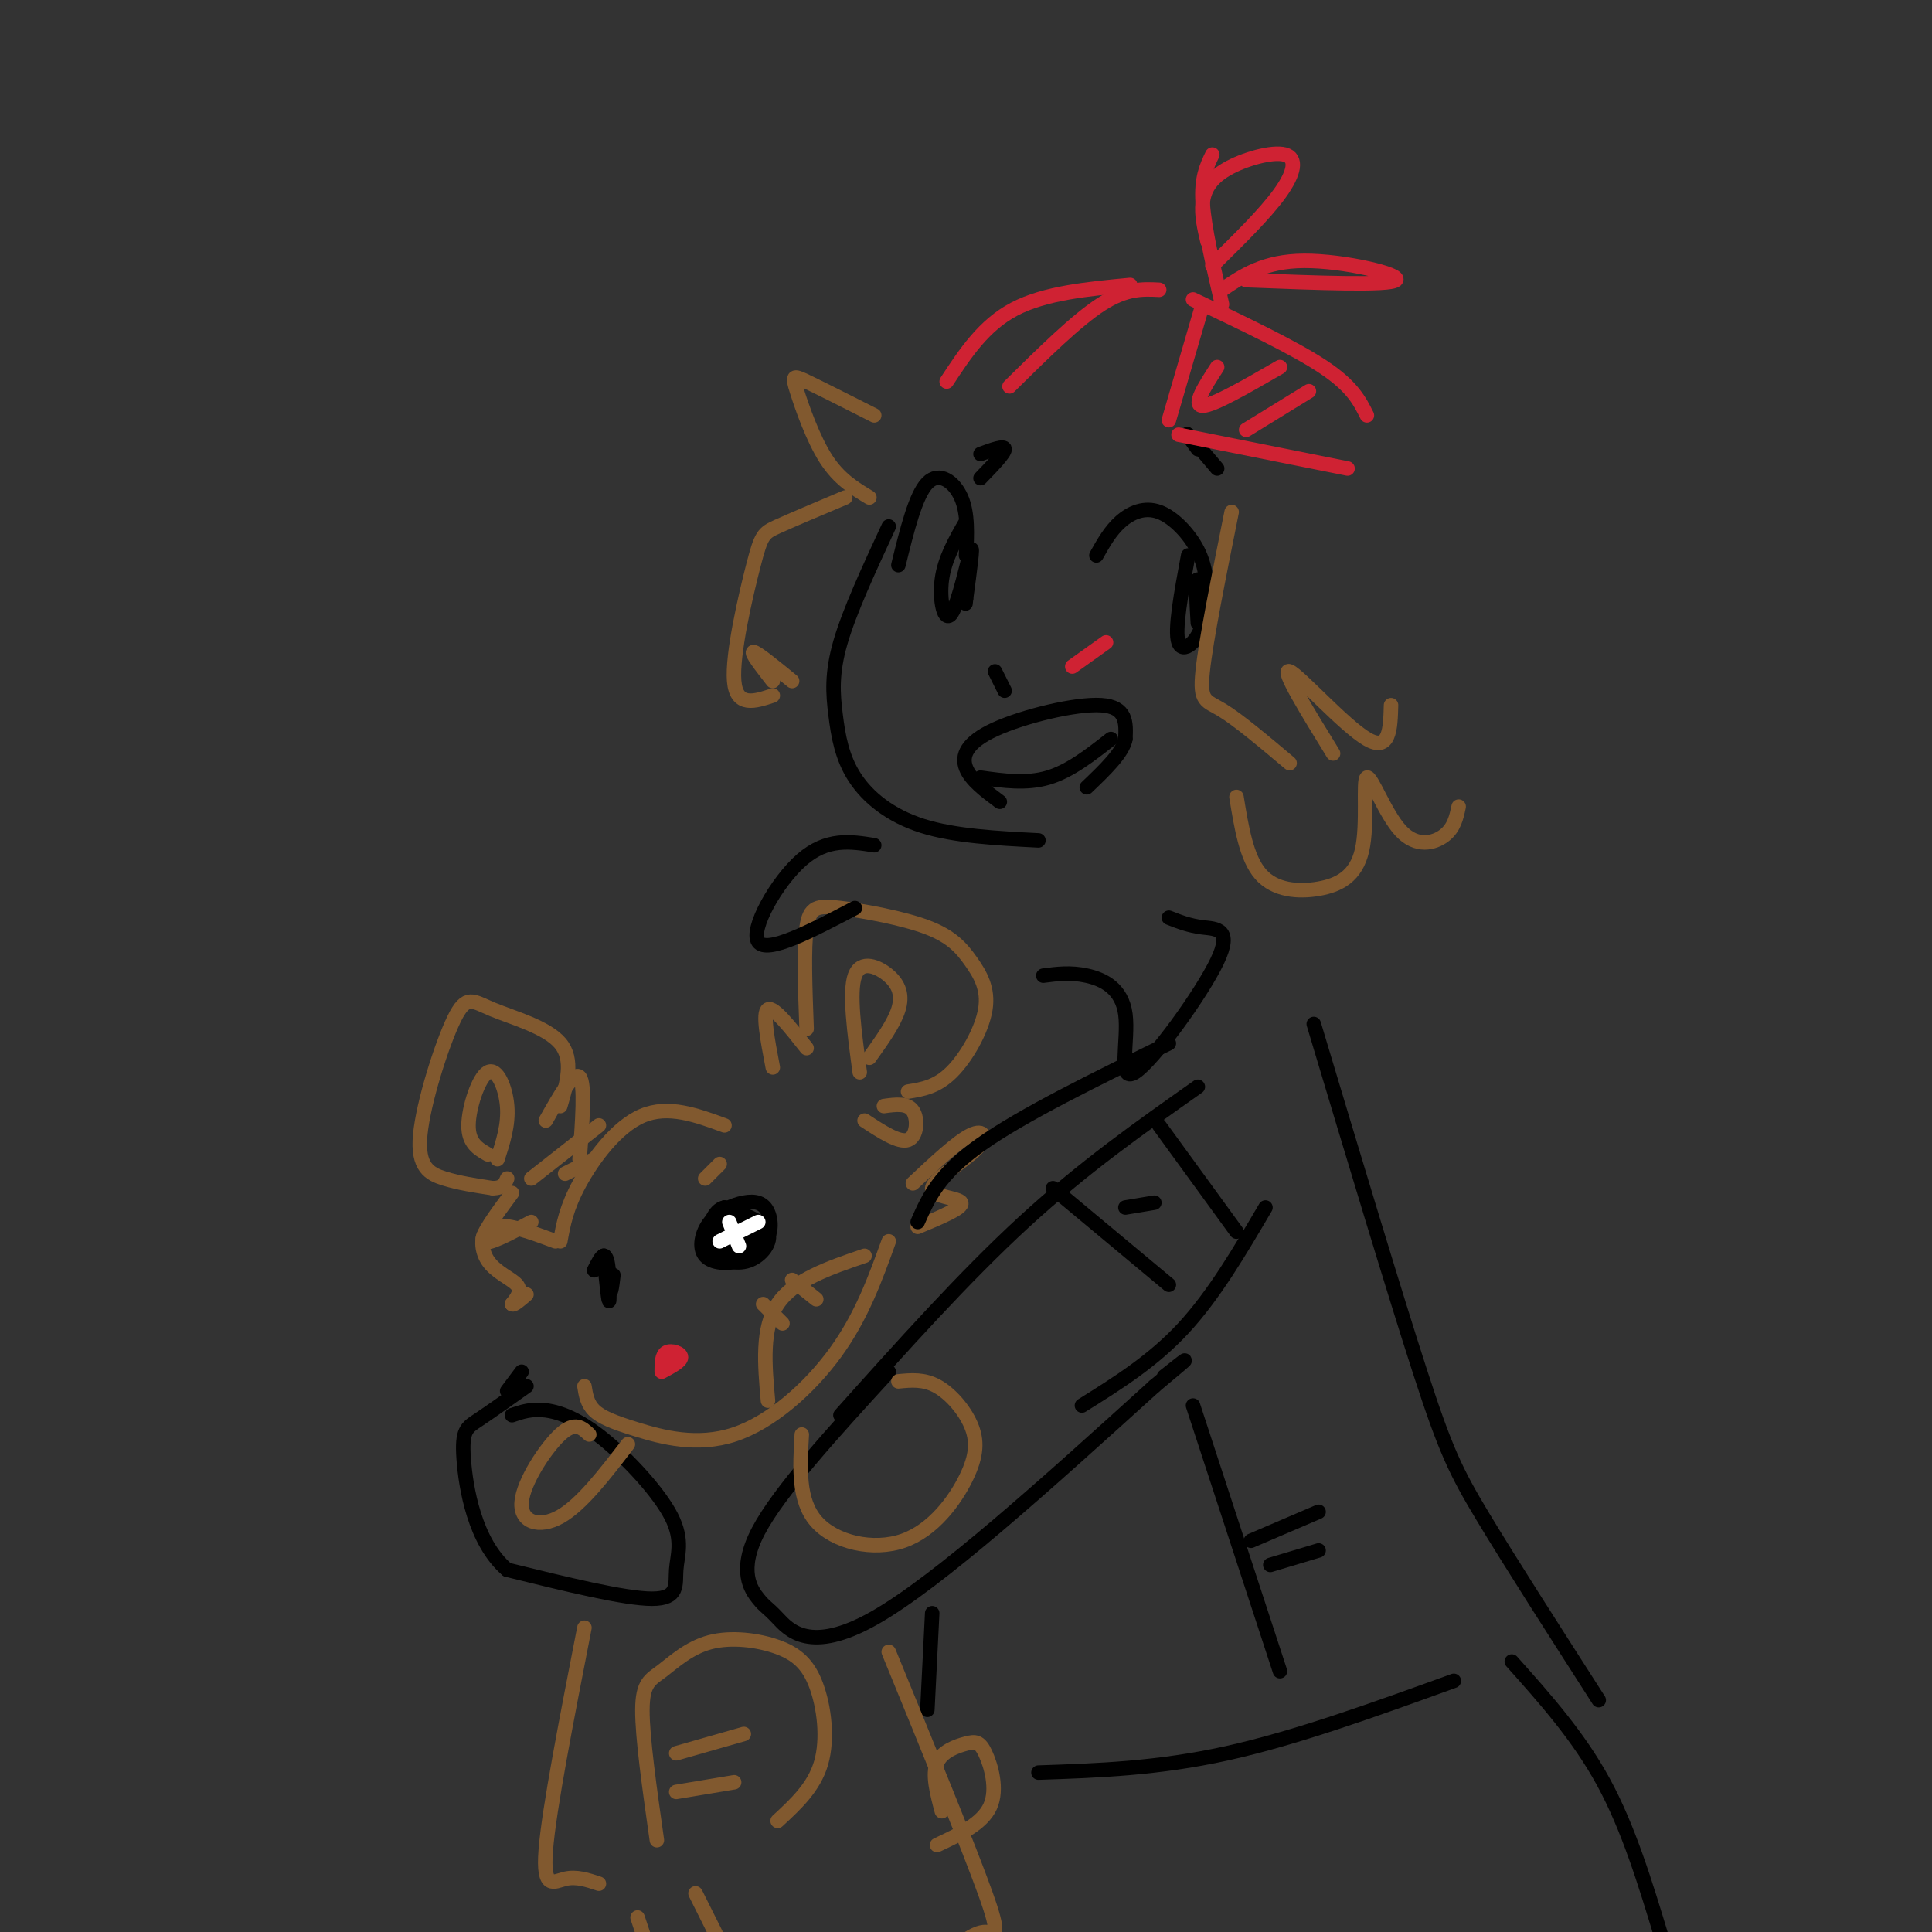 <svg viewBox='0 0 400 400' version='1.1' xmlns='http://www.w3.org/2000/svg' xmlns:xlink='http://www.w3.org/1999/xlink'><rect x="0" y="0" width="400" height="400" fill="#333333" stroke="none"/><g fill='none' stroke='#81592f' stroke-width='3' stroke-linecap='round' stroke-linejoin='round'><path d='M160,221c-1.083,-5.667 -2.167,-11.333 -1,-12c1.167,-0.667 4.583,3.667 8,8'/><path d='M167,213c-0.310,-8.343 -0.620,-16.687 0,-21c0.620,-4.313 2.171,-4.596 7,-4c4.829,0.596 12.935,2.071 18,4c5.065,1.929 7.090,4.311 9,7c1.910,2.689 3.707,5.686 3,10c-0.707,4.314 -3.916,9.947 -7,13c-3.084,3.053 -6.042,3.527 -9,4'/><path d='M183,229c2.444,-0.333 4.889,-0.667 6,1c1.111,1.667 0.889,5.333 -1,6c-1.889,0.667 -5.444,-1.667 -9,-4'/><path d='M178,222c-1.119,-8.304 -2.238,-16.607 -1,-20c1.238,-3.393 4.833,-1.875 7,0c2.167,1.875 2.905,4.107 2,7c-0.905,2.893 -3.452,6.446 -6,10'/><path d='M150,233c-5.822,-2.133 -11.644,-4.267 -17,-2c-5.356,2.267 -10.244,8.933 -13,14c-2.756,5.067 -3.378,8.533 -4,12'/><path d='M115,257c-5.196,-1.935 -10.393,-3.869 -13,-3c-2.607,0.869 -2.625,4.542 -1,7c1.625,2.458 4.893,3.702 6,5c1.107,1.298 0.054,2.649 -1,4'/><path d='M106,270c0.333,0.333 1.667,-0.833 3,-2'/><path d='M120,240c0.583,-7.833 1.167,-15.667 0,-17c-1.167,-1.333 -4.083,3.833 -7,9'/><path d='M116,229c1.406,-4.818 2.812,-9.635 0,-13c-2.812,-3.365 -9.842,-5.277 -14,-7c-4.158,-1.723 -5.444,-3.256 -8,2c-2.556,5.256 -6.380,17.300 -7,24c-0.620,6.700 1.966,8.057 5,9c3.034,0.943 6.517,1.471 10,2'/><path d='M102,246c2.167,0.000 2.583,-1.000 3,-2'/><path d='M106,247c-3.333,4.500 -6.667,9.000 -6,10c0.667,1.000 5.333,-1.500 10,-4'/><path d='M121,287c0.282,1.789 0.565,3.579 2,5c1.435,1.421 4.024,2.474 9,4c4.976,1.526 12.340,3.526 20,1c7.660,-2.526 15.617,-9.579 21,-17c5.383,-7.421 8.191,-15.211 11,-23'/><path d='M189,245c4.624,-4.340 9.247,-8.679 12,-10c2.753,-1.321 3.635,0.378 1,3c-2.635,2.622 -8.786,6.167 -9,8c-0.214,1.833 5.510,1.952 6,3c0.490,1.048 -4.255,3.024 -9,5'/></g>
<g fill='none' stroke='#000000' stroke-width='3' stroke-linecap='round' stroke-linejoin='round'><path d='M152,252c-3.158,1.809 -6.316,3.618 -5,5c1.316,1.382 7.107,2.339 10,1c2.893,-1.339 2.889,-4.972 2,-7c-0.889,-2.028 -2.664,-2.449 -5,-2c-2.336,0.449 -5.234,1.770 -7,4c-1.766,2.230 -2.398,5.370 -1,7c1.398,1.630 4.828,1.752 7,1c2.172,-0.752 3.086,-2.376 4,-4'/><path d='M157,257c0.180,-1.738 -1.371,-4.083 -4,-4c-2.629,0.083 -6.337,2.593 -6,4c0.337,1.407 4.717,1.711 7,1c2.283,-0.711 2.468,-2.438 1,-3c-1.468,-0.562 -4.587,0.041 -5,1c-0.413,0.959 1.882,2.274 3,2c1.118,-0.274 1.059,-2.137 1,-4'/><path d='M154,254c-1.121,0.204 -4.423,2.715 -4,3c0.423,0.285 4.572,-1.655 5,-3c0.428,-1.345 -2.866,-2.095 -5,-1c-2.134,1.095 -3.108,4.036 -2,6c1.108,1.964 4.298,2.952 7,2c2.702,-0.952 4.915,-3.843 4,-6c-0.915,-2.157 -4.957,-3.578 -9,-5'/><path d='M150,250c-2.289,0.467 -3.511,4.133 -3,6c0.511,1.867 2.756,1.933 5,2'/></g>
<g fill='none' stroke='#cf2233' stroke-width='3' stroke-linecap='round' stroke-linejoin='round'><path d='M137,284c2.000,-1.067 4.000,-2.133 4,-3c0.000,-0.867 -2.000,-1.533 -3,-1c-1.000,0.533 -1.000,2.267 -1,4'/></g>
<g fill='none' stroke='#81592f' stroke-width='3' stroke-linecap='round' stroke-linejoin='round'><path d='M159,290c-0.667,-7.500 -1.333,-15.000 2,-20c3.333,-5.000 10.667,-7.500 18,-10'/><path d='M158,270c0.000,0.000 4.000,4.000 4,4'/><path d='M164,265c0.000,0.000 5.000,4.000 5,4'/><path d='M103,240c1.155,-3.565 2.310,-7.131 2,-11c-0.310,-3.869 -2.083,-8.042 -4,-7c-1.917,1.042 -3.976,7.298 -4,11c-0.024,3.702 1.988,4.851 4,6'/><path d='M110,244c0.000,0.000 14.000,-11.000 14,-11'/><path d='M117,243c0.000,0.000 6.000,-3.000 6,-3'/><path d='M149,241c0.000,0.000 -3.000,3.000 -3,3'/></g>
<g fill='none' stroke='#000000' stroke-width='3' stroke-linecap='round' stroke-linejoin='round'><path d='M127,264c-0.280,2.363 -0.560,4.726 -1,3c-0.440,-1.726 -1.042,-7.542 -1,-7c0.042,0.542 0.726,7.440 1,9c0.274,1.560 0.137,-2.220 0,-6'/><path d='M126,263c-0.133,-1.733 -0.467,-3.067 -1,-3c-0.533,0.067 -1.267,1.533 -2,3'/></g>
<g fill='none' stroke='#ffffff' stroke-width='3' stroke-linecap='round' stroke-linejoin='round'><path d='M151,253c0.000,0.000 2.000,5.000 2,5'/><path d='M149,257c0.000,0.000 8.000,-4.000 8,-4'/></g>
<g fill='none' stroke='#000000' stroke-width='3' stroke-linecap='round' stroke-linejoin='round'><path d='M184,284c-11.357,12.407 -22.715,24.813 -27,33c-4.285,8.187 -1.499,12.153 0,14c1.499,1.847 1.711,1.574 4,4c2.289,2.426 6.654,7.550 20,0c13.346,-7.550 35.673,-27.775 58,-48'/><path d='M239,287c10.000,-8.333 6.000,-5.167 2,-2'/><path d='M184,109c-4.065,8.764 -8.131,17.528 -10,24c-1.869,6.472 -1.542,10.652 -1,15c0.542,4.348 1.300,8.863 4,13c2.700,4.137 7.343,7.896 14,10c6.657,2.104 15.329,2.552 24,3'/><path d='M227,115c1.435,-2.554 2.869,-5.107 5,-7c2.131,-1.893 4.958,-3.125 8,-2c3.042,1.125 6.298,4.607 8,8c1.702,3.393 1.851,6.696 2,10'/><path d='M246,115c-1.440,7.738 -2.881,15.476 -2,18c0.881,2.524 4.083,-0.167 5,-4c0.917,-3.833 -0.452,-8.810 -1,-9c-0.548,-0.190 -0.274,4.405 0,9'/><path d='M252,97c-2.667,-3.167 -5.333,-6.333 -6,-7c-0.667,-0.667 0.667,1.167 2,3'/><path d='M200,115c0.222,-4.356 0.444,-8.711 -1,-12c-1.444,-3.289 -4.556,-5.511 -7,-3c-2.444,2.511 -4.222,9.756 -6,17'/><path d='M200,108c-2.214,3.833 -4.429,7.667 -5,12c-0.571,4.333 0.500,9.167 2,7c1.500,-2.167 3.429,-11.333 4,-13c0.571,-1.667 -0.214,4.167 -1,10'/><path d='M200,124c-0.167,1.667 -0.083,0.833 0,0'/><path d='M203,99c2.500,-2.583 5.000,-5.167 5,-6c0.000,-0.833 -2.500,0.083 -5,1'/><path d='M207,166c-3.012,-2.244 -6.024,-4.488 -7,-7c-0.976,-2.512 0.083,-5.292 6,-8c5.917,-2.708 16.690,-5.345 22,-5c5.310,0.345 5.155,3.673 5,7'/><path d='M233,153c-0.500,2.833 -4.250,6.417 -8,10'/><path d='M203,161c4.750,0.667 9.500,1.333 14,0c4.500,-1.333 8.750,-4.667 13,-8'/><path d='M206,139c0.000,0.000 2.000,4.000 2,4'/></g>
<g fill='none' stroke='#cf2233' stroke-width='3' stroke-linecap='round' stroke-linejoin='round'><path d='M209,80c6.917,-6.833 13.833,-13.667 19,-17c5.167,-3.333 8.583,-3.167 12,-3'/><path d='M242,87c0.000,0.000 7.000,-24.000 7,-24'/><path d='M247,62c10.500,5.000 21.000,10.000 27,14c6.000,4.000 7.500,7.000 9,10'/><path d='M244,90c0.000,0.000 35.000,7.000 35,7'/><path d='M196,79c3.833,-5.833 7.667,-11.667 14,-15c6.333,-3.333 15.167,-4.167 24,-5'/><path d='M253,63c-1.833,-7.917 -3.667,-15.833 -4,-21c-0.333,-5.167 0.833,-7.583 2,-10'/><path d='M250,50c-0.640,-2.719 -1.279,-5.439 -1,-8c0.279,-2.561 1.477,-4.965 5,-7c3.523,-2.035 9.372,-3.702 12,-3c2.628,0.702 2.037,3.772 -1,8c-3.037,4.228 -8.518,9.614 -14,15'/><path d='M253,60c4.378,-2.978 8.756,-5.956 17,-6c8.244,-0.044 20.356,2.844 19,4c-1.356,1.156 -16.178,0.578 -31,0'/><path d='M252,76c-2.583,4.000 -5.167,8.000 -3,8c2.167,0.000 9.083,-4.000 16,-8'/><path d='M258,89c0.000,0.000 13.000,-8.000 13,-8'/></g>
<g fill='none' stroke='#81592f' stroke-width='3' stroke-linecap='round' stroke-linejoin='round'><path d='M255,106c-2.667,13.289 -5.333,26.578 -6,33c-0.667,6.422 0.667,5.978 4,8c3.333,2.022 8.667,6.511 14,11'/><path d='M276,156c-5.467,-8.889 -10.933,-17.778 -9,-17c1.933,0.778 11.267,11.222 16,14c4.733,2.778 4.867,-2.111 5,-7'/><path d='M181,86c-5.565,-2.815 -11.131,-5.631 -14,-7c-2.869,-1.369 -3.042,-1.292 -2,2c1.042,3.292 3.298,9.798 6,14c2.702,4.202 5.851,6.101 9,8'/><path d='M175,103c-5.518,2.327 -11.036,4.655 -14,6c-2.964,1.345 -3.375,1.708 -5,8c-1.625,6.292 -4.464,18.512 -4,24c0.464,5.488 4.232,4.244 8,3'/><path d='M160,141c-2.333,-3.000 -4.667,-6.000 -4,-6c0.667,0.000 4.333,3.000 8,6'/><path d='M256,165c1.030,6.325 2.059,12.649 5,16c2.941,3.351 7.792,3.728 12,3c4.208,-0.728 7.771,-2.563 9,-8c1.229,-5.437 0.123,-14.478 1,-15c0.877,-0.522 3.736,7.475 7,11c3.264,3.525 6.933,2.579 9,1c2.067,-1.579 2.534,-3.789 3,-6'/></g>
<g fill='none' stroke='#000000' stroke-width='3' stroke-linecap='round' stroke-linejoin='round'><path d='M190,253c2.167,-4.917 4.333,-9.833 13,-16c8.667,-6.167 23.833,-13.583 39,-21'/><path d='M216,202c2.817,-0.369 5.634,-0.738 9,0c3.366,0.738 7.280,2.585 8,8c0.720,5.415 -1.756,14.400 2,12c3.756,-2.400 13.742,-16.185 17,-23c3.258,-6.815 -0.212,-6.662 -3,-7c-2.788,-0.338 -4.894,-1.169 -7,-2'/><path d='M181,175c-4.889,-0.778 -9.778,-1.556 -15,3c-5.222,4.556 -10.778,14.444 -9,17c1.778,2.556 10.889,-2.222 20,-7'/><path d='M174,293c12.833,-14.333 25.667,-28.667 38,-40c12.333,-11.333 24.167,-19.667 36,-28'/><path d='M224,291c7.333,-4.583 14.667,-9.167 21,-16c6.333,-6.833 11.667,-15.917 17,-25'/><path d='M218,246c0.000,0.000 24.000,20.000 24,20'/><path d='M240,233c0.000,0.000 16.000,22.000 16,22'/><path d='M233,250c0.000,0.000 6.000,-1.000 6,-1'/><path d='M272,212c8.378,27.911 16.756,55.822 22,72c5.244,16.178 7.356,20.622 13,30c5.644,9.378 14.822,23.689 24,38'/><path d='M215,367c12.333,-0.417 24.667,-0.833 39,-4c14.333,-3.167 30.667,-9.083 47,-15'/><path d='M106,293c2.018,-0.691 4.037,-1.381 7,-1c2.963,0.381 6.871,1.834 12,6c5.129,4.166 11.478,11.044 14,16c2.522,4.956 1.218,7.988 1,11c-0.218,3.012 0.652,6.003 -5,6c-5.652,-0.003 -17.826,-3.002 -30,-6'/><path d='M105,325c-6.738,-5.738 -8.583,-17.083 -9,-23c-0.417,-5.917 0.595,-6.405 3,-8c2.405,-1.595 6.202,-4.298 10,-7'/><path d='M105,288c0.000,0.000 3.000,-4.000 3,-4'/><path d='M193,334c0.000,0.000 -1.000,20.000 -1,20'/><path d='M313,344c6.917,7.750 13.833,15.500 19,25c5.167,9.500 8.583,20.750 12,32'/><path d='M247,291c0.000,0.000 18.000,55.000 18,55'/><path d='M259,319c0.000,0.000 14.000,-6.000 14,-6'/><path d='M263,324c0.000,0.000 10.000,-3.000 10,-3'/></g>
<g fill='none' stroke='#81592f' stroke-width='3' stroke-linecap='round' stroke-linejoin='round'><path d='M166,297c-0.396,6.833 -0.791,13.666 3,18c3.791,4.334 11.770,6.170 18,4c6.230,-2.170 10.711,-8.344 13,-13c2.289,-4.656 2.385,-7.792 1,-11c-1.385,-3.208 -4.253,-6.488 -7,-8c-2.747,-1.512 -5.374,-1.256 -8,-1'/><path d='M122,297c-1.476,-1.405 -2.952,-2.810 -6,0c-3.048,2.810 -7.667,9.833 -8,14c-0.333,4.167 3.619,5.476 8,3c4.381,-2.476 9.190,-8.738 14,-15'/><path d='M121,337c-3.667,18.778 -7.333,37.556 -8,46c-0.667,8.444 1.667,6.556 4,6c2.333,-0.556 4.667,0.222 7,1'/><path d='M136,381c-1.516,-10.686 -3.031,-21.372 -3,-27c0.031,-5.628 1.609,-6.197 4,-8c2.391,-1.803 5.597,-4.839 10,-6c4.403,-1.161 10.005,-0.445 14,1c3.995,1.445 6.383,3.620 8,8c1.617,4.380 2.462,10.966 1,16c-1.462,5.034 -5.231,8.517 -9,12'/><path d='M140,363c0.000,0.000 14.000,-4.000 14,-4'/><path d='M140,371c0.000,0.000 12.000,-2.000 12,-2'/><path d='M184,342c8.311,20.289 16.622,40.578 20,50c3.378,9.422 1.822,7.978 0,8c-1.822,0.022 -3.911,1.511 -6,3'/><path d='M195,375c-1.006,-3.788 -2.013,-7.576 -1,-10c1.013,-2.424 4.045,-3.485 6,-4c1.955,-0.515 2.834,-0.485 4,2c1.166,2.485 2.619,7.424 1,11c-1.619,3.576 -6.309,5.788 -11,8'/><path d='M144,392c0.000,0.000 6.000,12.000 6,12'/><path d='M132,397c0.000,0.000 2.000,6.000 2,6'/></g>
<g fill='none' stroke='#cf2233' stroke-width='3' stroke-linecap='round' stroke-linejoin='round'><path d='M222,138c0.000,0.000 7.000,-5.000 7,-5'/></g>
</svg>
